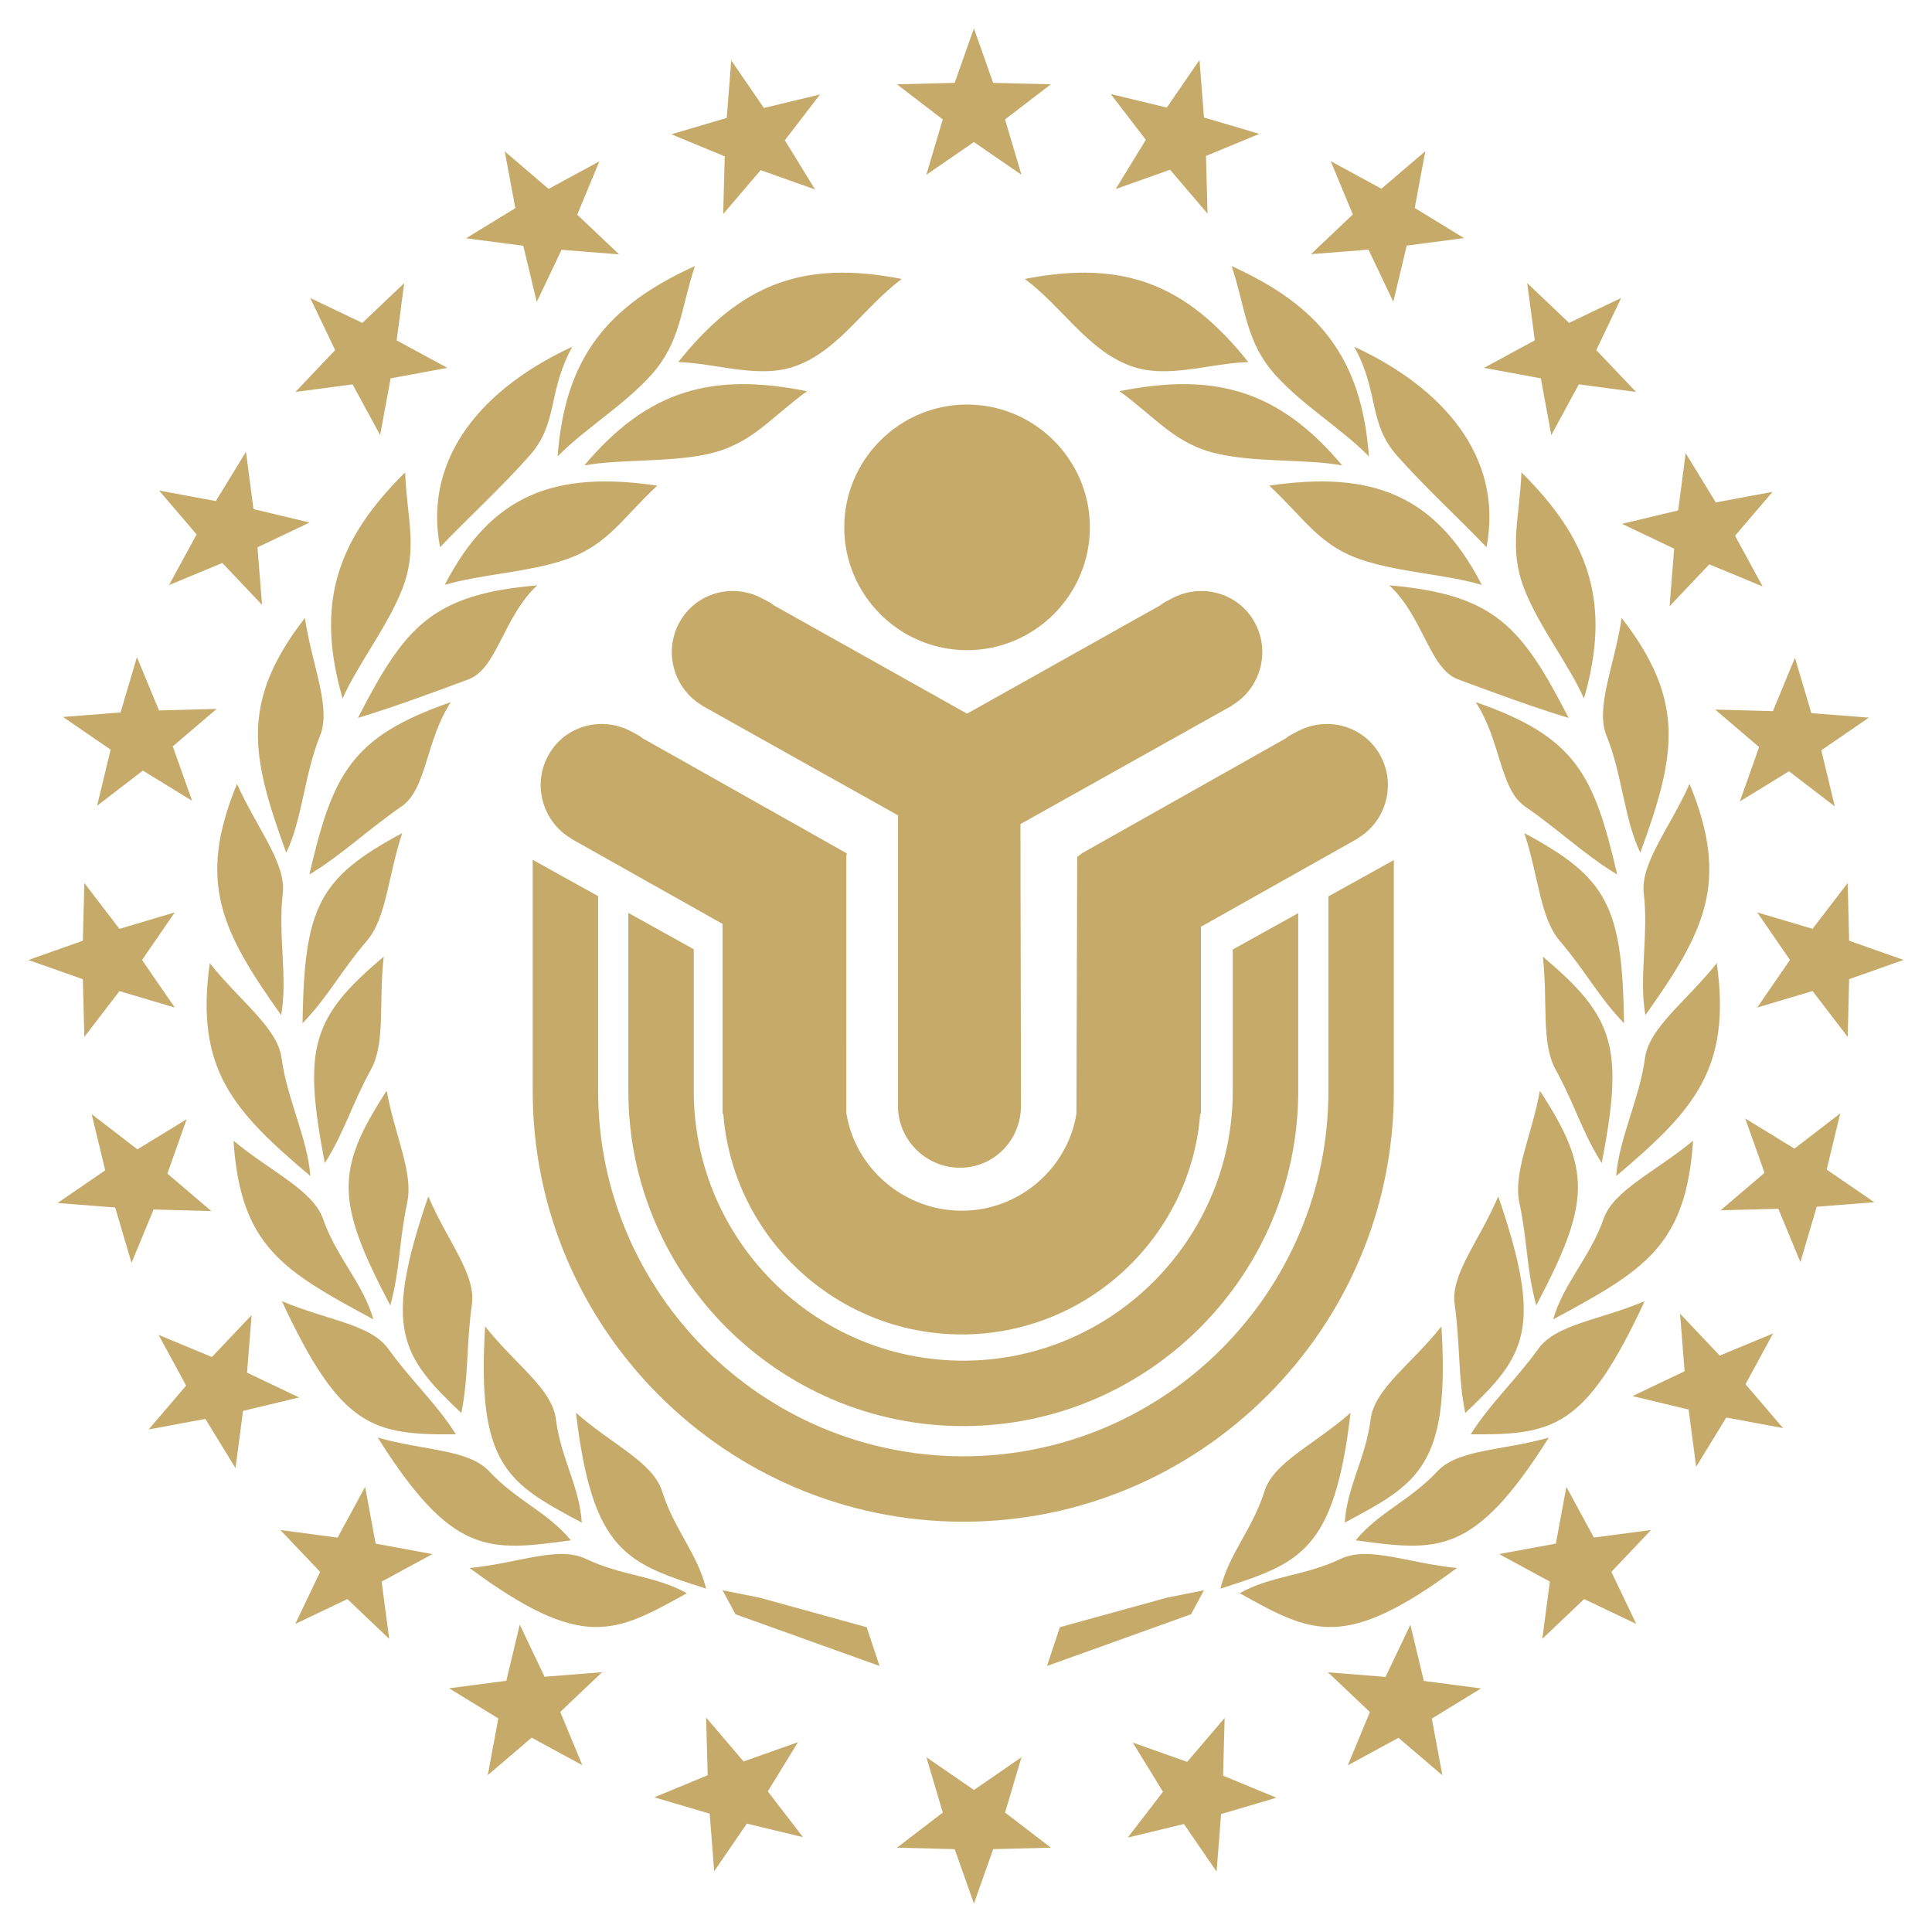 <svg xmlns="http://www.w3.org/2000/svg" width="2500" height="2500" viewBox="0 0 192.756 192.756"><g fill-rule="evenodd" clip-rule="evenodd"><path fill="#fff" d="M0 0h192.756v192.756H0V0z"/><path d="M139.062 108.859l.002.006c0 23.66-19.297 42.957-42.958 42.957-23.66 0-42.958-19.297-42.958-42.957V85.783l6.527 3.624v19.167h.003c0 .098-.003.193-.003.291 0 20.066 16.365 36.43 36.43 36.43s36.43-16.363 36.43-36.43V108.722c-.002-.049-.004-.098-.004-.148h.004V89.433l6.527-3.624v23.05zm-9.541 0l.002.006c0 18.404-15.012 33.416-33.417 33.416S62.69 127.269 62.69 108.865l.001-.006h-.001V91.08l6.528 3.625v13.87h.004c-.001.098-.004.193-.004.291 0 14.811 12.078 26.889 26.888 26.889 14.809 0 26.887-12.078 26.887-26.889 0-.098-.002-.193-.004-.291h.004V94.73l6.529-3.624v17.753h-.001z" fill="#c6aa6a"/><path d="M96.484 40.361c6.749 0 12.254 5.504 12.254 12.253 0 6.75-5.506 12.254-12.254 12.254-6.75 0-12.254-5.504-12.254-12.254 0-6.749 5.504-12.253 12.254-12.253zm5.328 41.859c0 9.37.049 18.749.049 28.118 0 3.396-2.682 6.168-6.079 6.168-3.319 0-6.066-2.648-6.188-5.939h.003V81.348L70.026 70.389l.01-.02c-2.831-1.684-3.85-5.342-2.258-8.256 1.628-2.98 5.345-4.007 8.326-2.378.389.212.788.384 1.111.662l19.269 10.804 19.268-10.804c.324-.278.723-.45 1.111-.662 2.98-1.628 6.699-.602 8.326 2.378 1.592 2.914.572 6.572-2.258 8.256l.01.02-21.129 11.831zm-17.331 2.917L64.132 73.665c-.323-.278-.722-.45-1.111-.663-2.98-1.628-6.698-.603-8.326 2.379-1.591 2.913-.572 6.572 2.258 8.255l-.01.019 15.149 8.524v18.939h.072c.946 12.291 11.265 22.02 23.79 22.02 12.526 0 22.845-9.729 23.792-22.02h.072V92.464l15.652-8.808-.01-.019c2.832-1.684 3.85-5.342 2.26-8.255-1.629-2.981-5.346-4.007-8.326-2.379-.389.212-.789.384-1.111.663l-20.35 11.472-.461.369-.076 25.613c-.887 5.475-5.725 9.674-11.442 9.674-5.717 0-10.614-4.199-11.5-9.674h-.016V85.506l.043-.369zM89.966 27.831c-9.895-1.933-16.111.536-22.296 8.292 3.931.123 8.107 1.739 11.792.368 4.254-1.581 6.767-5.879 10.504-8.66zm-9.449 11.2c-9.362-1.883-15.839-.195-22.215 7.403 3.632-.654 8.397-.272 12.348-1.141 4.301-.949 6.126-3.536 9.867-6.262zM69.329 26.548c-8.697 3.944-12.964 9.103-13.693 18.992 2.563-2.654 6.655-5.13 9.35-8.145 2.934-3.283 2.902-6.448 4.343-10.847zm-3.746 21.901c-10.208-1.487-16.54.847-21.213 9.91 3.532-1.067 8.312-1.236 12.133-2.555 4.164-1.437 5.678-4.217 9.08-7.355zm-8.484-13.856c-8.67 4.002-14.929 10.847-13.198 20.004 2.546-2.671 6.252-6.095 8.927-9.128 2.913-3.302 1.755-6.284 4.271-10.876zM53.605 58.4c-10.576.908-13.222 4.163-17.896 13.226 3.532-1.067 7.232-2.434 11.028-3.844 2.873-1.069 3.467-6.244 6.868-9.382zM40.421 47.125c-6.784 6.722-8.992 13.042-6.238 22.57 1.482-3.381 4.455-7.125 5.935-10.888 1.611-4.099.479-7.057.303-11.682zM30.416 61.66c-6.501 8.391-5.351 13.832-1.857 23.412 1.609-3.32 1.824-7.889 3.359-11.634 1.164-2.836-.764-6.965-1.502-11.778zm14.565 8.392c-10.033 3.468-11.802 7.271-14.117 17.203 3.164-1.9 5.864-4.499 9.199-6.795 2.524-1.738 2.388-6.533 4.918-10.408zm-4.854 13.069c-8.308 4.462-9.775 7.302-9.944 18.969 2.567-2.65 3.77-5.123 6.401-8.199 1.991-2.329 2.097-6.375 3.543-10.77zM23.646 78.21c-4.049 9.813-1.5 14.756 4.404 23.069.673-3.627-.329-8.089.161-12.108.372-3.043-2.579-6.514-4.565-10.961zm-2.717 17.886c-1.466 10.514 2.239 14.664 10.035 21.236-.257-3.682-2.342-7.752-2.872-11.764-.403-3.039-4.127-5.66-7.163-9.472zm17.355-.645c-7.226 6.059-8.084 9.139-5.875 20.594 1.974-3.117 2.649-5.781 4.598-9.328 1.475-2.686.755-6.668 1.277-11.266zm.294 13.379c-5.153 7.896-5.08 11.092.361 21.412.984-3.555.856-6.301 1.689-10.262.633-2.998-1.212-6.599-2.05-11.15zm-15.282 4.977c.701 10.592 4.986 12.979 13.956 17.83-.998-3.553-3.684-6.191-5.019-10.014-1.01-2.893-5.192-4.705-8.937-7.816zm4.828 16.007c5.906 12.715 9.098 13.35 17.36 13.289-1.971-3.121-4.378-5.252-6.748-8.533-1.794-2.484-6.135-2.843-10.612-4.756zm14.611-10.449c-4.565 13.256-2.705 15.928 3.289 21.613.745-3.613.488-6.82 1.058-10.828.431-3.031-2.449-6.302-4.347-10.785zm5.667 12.967c-.877 13.992 2.355 15.691 9.644 19.58-.243-3.682-2.07-6.32-2.587-10.336-.391-3.037-4.036-5.426-7.057-9.244zM37.691 143.43c7.468 11.867 11.083 11.355 19.271 10.25-2.35-2.846-5.375-3.918-8.142-6.875-2.093-2.237-6.445-2.043-11.129-3.375zm9.159 13.011c11.281 8.324 14.461 6.529 21.681 2.514-3.226-1.793-6.435-1.688-10.088-3.432-2.765-1.318-6.746.45-11.593.918zm10.617-15.486c1.634 13.926 5.117 15.02 12.983 17.545-.897-3.578-3.165-5.852-4.39-9.711-.927-2.918-4.938-4.615-8.593-7.834zm18.311 18.443l10.688 2.947 1.29 3.869-14.374-5.158-1.29-2.396 3.686.738zm26.47-131.567c9.895-1.933 16.109.536 22.297 8.292-3.932.123-8.107 1.739-11.793.368-4.254-1.581-6.768-5.879-10.504-8.66zm9.449 11.2c9.363-1.883 15.84-.195 22.215 7.403-3.633-.654-8.396-.272-12.348-1.141-4.3-.949-6.126-3.536-9.867-6.262zm11.188-12.483c8.697 3.944 12.965 9.103 13.693 18.992-2.562-2.654-6.654-5.13-9.35-8.145-2.933-3.283-2.902-6.448-4.343-10.847zm3.746 21.901c10.207-1.487 16.539.847 21.213 9.91-3.531-1.067-8.311-1.236-12.133-2.555-4.164-1.437-5.678-4.217-9.08-7.355zm8.484-13.856c8.67 4.002 14.93 10.847 13.197 20.004-2.545-2.671-6.252-6.095-8.926-9.128-2.913-3.302-1.755-6.284-4.271-10.876zm3.494 23.807c10.574.908 13.221 4.163 17.895 13.226-3.531-1.067-7.23-2.434-11.027-3.844-2.873-1.069-3.467-6.244-6.868-9.382zm13.184-11.275c6.783 6.722 8.992 13.042 6.238 22.57-1.482-3.381-4.455-7.125-5.936-10.888-1.609-4.099-.478-7.057-.302-11.682zm10.004 14.535c6.504 8.391 5.352 13.832 1.857 23.412-1.609-3.32-1.822-7.889-3.359-11.634-1.162-2.836.766-6.965 1.502-11.778zm-14.565 8.392c10.033 3.468 11.803 7.271 14.117 17.203-3.164-1.9-5.863-4.499-9.199-6.795-2.525-1.738-2.386-6.533-4.918-10.408zm4.854 13.069c8.309 4.462 9.775 7.302 9.945 18.969-2.566-2.65-3.77-5.123-6.4-8.199-1.992-2.329-2.098-6.375-3.545-10.77zm16.482-4.911c4.049 9.813 1.5 14.756-4.404 23.069-.674-3.627.33-8.089-.162-12.108-.371-3.043 2.58-6.514 4.566-10.961zm2.717 17.886c1.465 10.514-2.238 14.664-10.035 21.236.256-3.682 2.342-7.752 2.871-11.764.402-3.039 4.127-5.66 7.164-9.472zm-17.355-.645c7.227 6.059 8.084 9.139 5.875 20.594-1.975-3.117-2.648-5.781-4.596-9.328-1.477-2.686-.758-6.668-1.279-11.266zm-.293 13.379c5.152 7.896 5.08 11.092-.361 21.412-.984-3.555-.855-6.301-1.689-10.262-.634-2.998 1.212-6.599 2.05-11.15zm15.281 4.977c-.701 10.592-4.986 12.979-13.957 17.83.998-3.553 3.684-6.191 5.02-10.014 1.009-2.893 5.191-4.705 8.937-7.816zm-4.828 16.007c-5.906 12.715-9.098 13.35-17.359 13.289 1.971-3.121 4.377-5.252 6.748-8.533 1.792-2.484 6.134-2.843 10.611-4.756zm-14.611-10.449c4.564 13.256 2.705 15.928-3.289 21.613-.744-3.613-.488-6.82-1.059-10.828-.43-3.031 2.449-6.302 4.348-10.785zm-5.667 12.967c.875 13.992-2.355 15.691-9.645 19.58.242-3.682 2.07-6.32 2.586-10.336.392-3.037 4.036-5.426 7.059-9.244zm10.711 11.098c-7.469 11.867-11.084 11.355-19.271 10.25 2.35-2.846 5.377-3.918 8.143-6.875 2.091-2.237 6.445-2.043 11.128-3.375zm-9.16 13.011c-11.281 8.324-14.461 6.529-21.68 2.514 3.227-1.793 6.434-1.688 10.088-3.432 2.766-1.318 6.747.45 11.592.918zm-10.617-15.486c-1.633 13.926-5.117 15.02-12.982 17.545.896-3.578 3.164-5.852 4.391-9.711.925-2.918 4.937-4.615 8.591-7.834zm-18.31 18.443l-10.688 2.947-1.289 3.869 14.373-5.158 1.289-2.396-3.685.738zM142.203 15.086l-1.053 5.663 4.912 3.006-5.711.749-1.34 5.602-2.477-5.201-5.742.455 4.18-3.962-2.207-5.32 5.061 2.751 4.377-3.743zm19.541 14.645l-2.482 5.197 3.967 4.175-5.709-.755-2.746 5.063-1.047-5.664-5.664-1.046 5.064-2.746-.756-5.71 4.176 3.968 5.197-2.482zm15.104 19.342l-3.742 4.378 2.752 5.06-5.32-2.207-3.963 4.18.455-5.742-5.201-2.477 5.604-1.34.748-5.711 3.006 4.913 5.661-1.054zm9.611 22.526l-4.748 3.259 1.348 5.6-4.568-3.509-4.908 3.013 1.926-5.428-4.383-3.738 5.758.154 2.201-5.323 1.633 5.523 5.741.449zm3.463 24.175l-5.432 1.919-.146 5.758-3.504-4.572-5.521 1.641 3.266-4.746-3.266-4.745 5.521 1.639 3.504-4.571.146 5.758 5.432 1.919zM187 119.949l-5.744.449-1.631 5.523-2.201-5.322-5.758.154 4.381-3.738-1.926-5.43 4.91 3.014 4.566-3.51-1.348 5.6 4.751 3.26zm-9.107 22.53l-5.662-1.053-3.006 4.914-.75-5.711-5.602-1.342 5.201-2.477-.455-5.742 3.961 4.18 5.32-2.207-2.752 5.061 3.745 4.377zm-14.645 19.541l-5.199-2.482-4.174 3.969.756-5.711-5.064-2.746 5.664-1.045 1.047-5.664 2.744 5.062 5.711-.756-3.967 4.176 2.482 5.197zm-19.342 15.103l-4.379-3.742-5.059 2.75 2.207-5.32-4.182-3.961 5.742.455 2.477-5.201 1.342 5.602 5.711.75-4.912 3.006 1.053 5.661zm-22.525 9.609l-3.26-4.748-5.602 1.348 3.51-4.566-3.012-4.91 5.428 1.926 3.738-4.381-.154 5.758 5.322 2.201-5.523 1.631-.447 5.741zm-24.211 3.19l-1.92-5.432-5.758-.146 4.572-3.504-1.639-5.521 4.746 3.266 4.744-3.266-1.639 5.521 4.57 3.504-5.756.146-1.92 5.432zm-25.915-3.229l-.449-5.742-5.524-1.633 5.323-2.201-.155-5.758 3.738 4.383 5.428-1.926-3.012 4.908 3.509 4.568-5.6-1.35-3.258 4.751zm-22.591-9.584l1.053-5.662-4.913-3.006 5.711-.75 1.342-5.602 2.476 5.201 5.742-.455-4.181 3.963 2.208 5.32-5.06-2.752-4.378 3.743zm-19.207-15.086l2.483-5.197-3.967-4.176 5.71.756 2.746-5.064 1.046 5.664 5.665 1.047-5.064 2.746.755 5.709-4.175-3.967-5.199 2.482zm-14.628-19.404l3.743-4.379-2.751-5.059 5.32 2.207 3.962-4.18-.456 5.74 5.201 2.477-5.602 1.342-.749 5.711-3.006-4.912-5.662 1.053zm-9.081-22.596l4.749-3.26-1.348-5.6 4.567 3.51 4.91-3.014-1.926 5.43 4.383 3.738-5.758-.156-2.202 5.324-1.632-5.523-5.743-.449zM2.835 95.777l5.431-1.919.147-5.758 3.504 4.572 5.521-1.64-3.265 4.745 3.265 4.745-5.521-1.639-3.504 4.572-.147-5.76-5.431-1.918zm3.452-24.246l5.742-.449 1.632-5.524 2.201 5.323 5.758-.154-4.382 3.738 1.926 5.428-4.909-3.013-4.567 3.51 1.348-5.6-4.749-3.259zm9.583-22.592l5.663 1.053 3.007-4.913.749 5.711 5.602 1.341-5.201 2.477.456 5.742-3.962-4.181-5.32 2.207 2.751-5.06-3.745-4.377zm15.085-19.207l5.198 2.483 4.175-3.967-.755 5.709 5.063 2.746-5.664 1.046-1.046 5.665-2.745-5.063-5.71.755 3.968-4.176-2.484-5.198zm19.404-14.628l4.378 3.743 5.061-2.751-2.208 5.32 4.181 3.963-5.742-.456-2.477 5.201-1.341-5.602-5.711-.749 4.913-3.006-1.054-5.663zm22.596-9.081l3.259 4.749 5.601-1.349-3.51 4.568 3.013 4.91-5.428-1.926-3.738 4.382.154-5.758-5.323-2.201 5.523-1.633.449-5.742zm24.211-3.189l1.92 5.432 5.758.146-4.572 3.504 1.639 5.521-4.744-3.265-4.745 3.265 1.639-5.521-4.572-3.504 5.758-.146 1.919-5.432zm22.508 3.147l.447 5.742 5.525 1.632-5.324 2.202.154 5.758-3.738-4.382-5.428 1.926 3.012-4.91-3.508-4.568 5.6 1.349 3.26-4.749z" fill="#c6aa6a"/></g></svg>